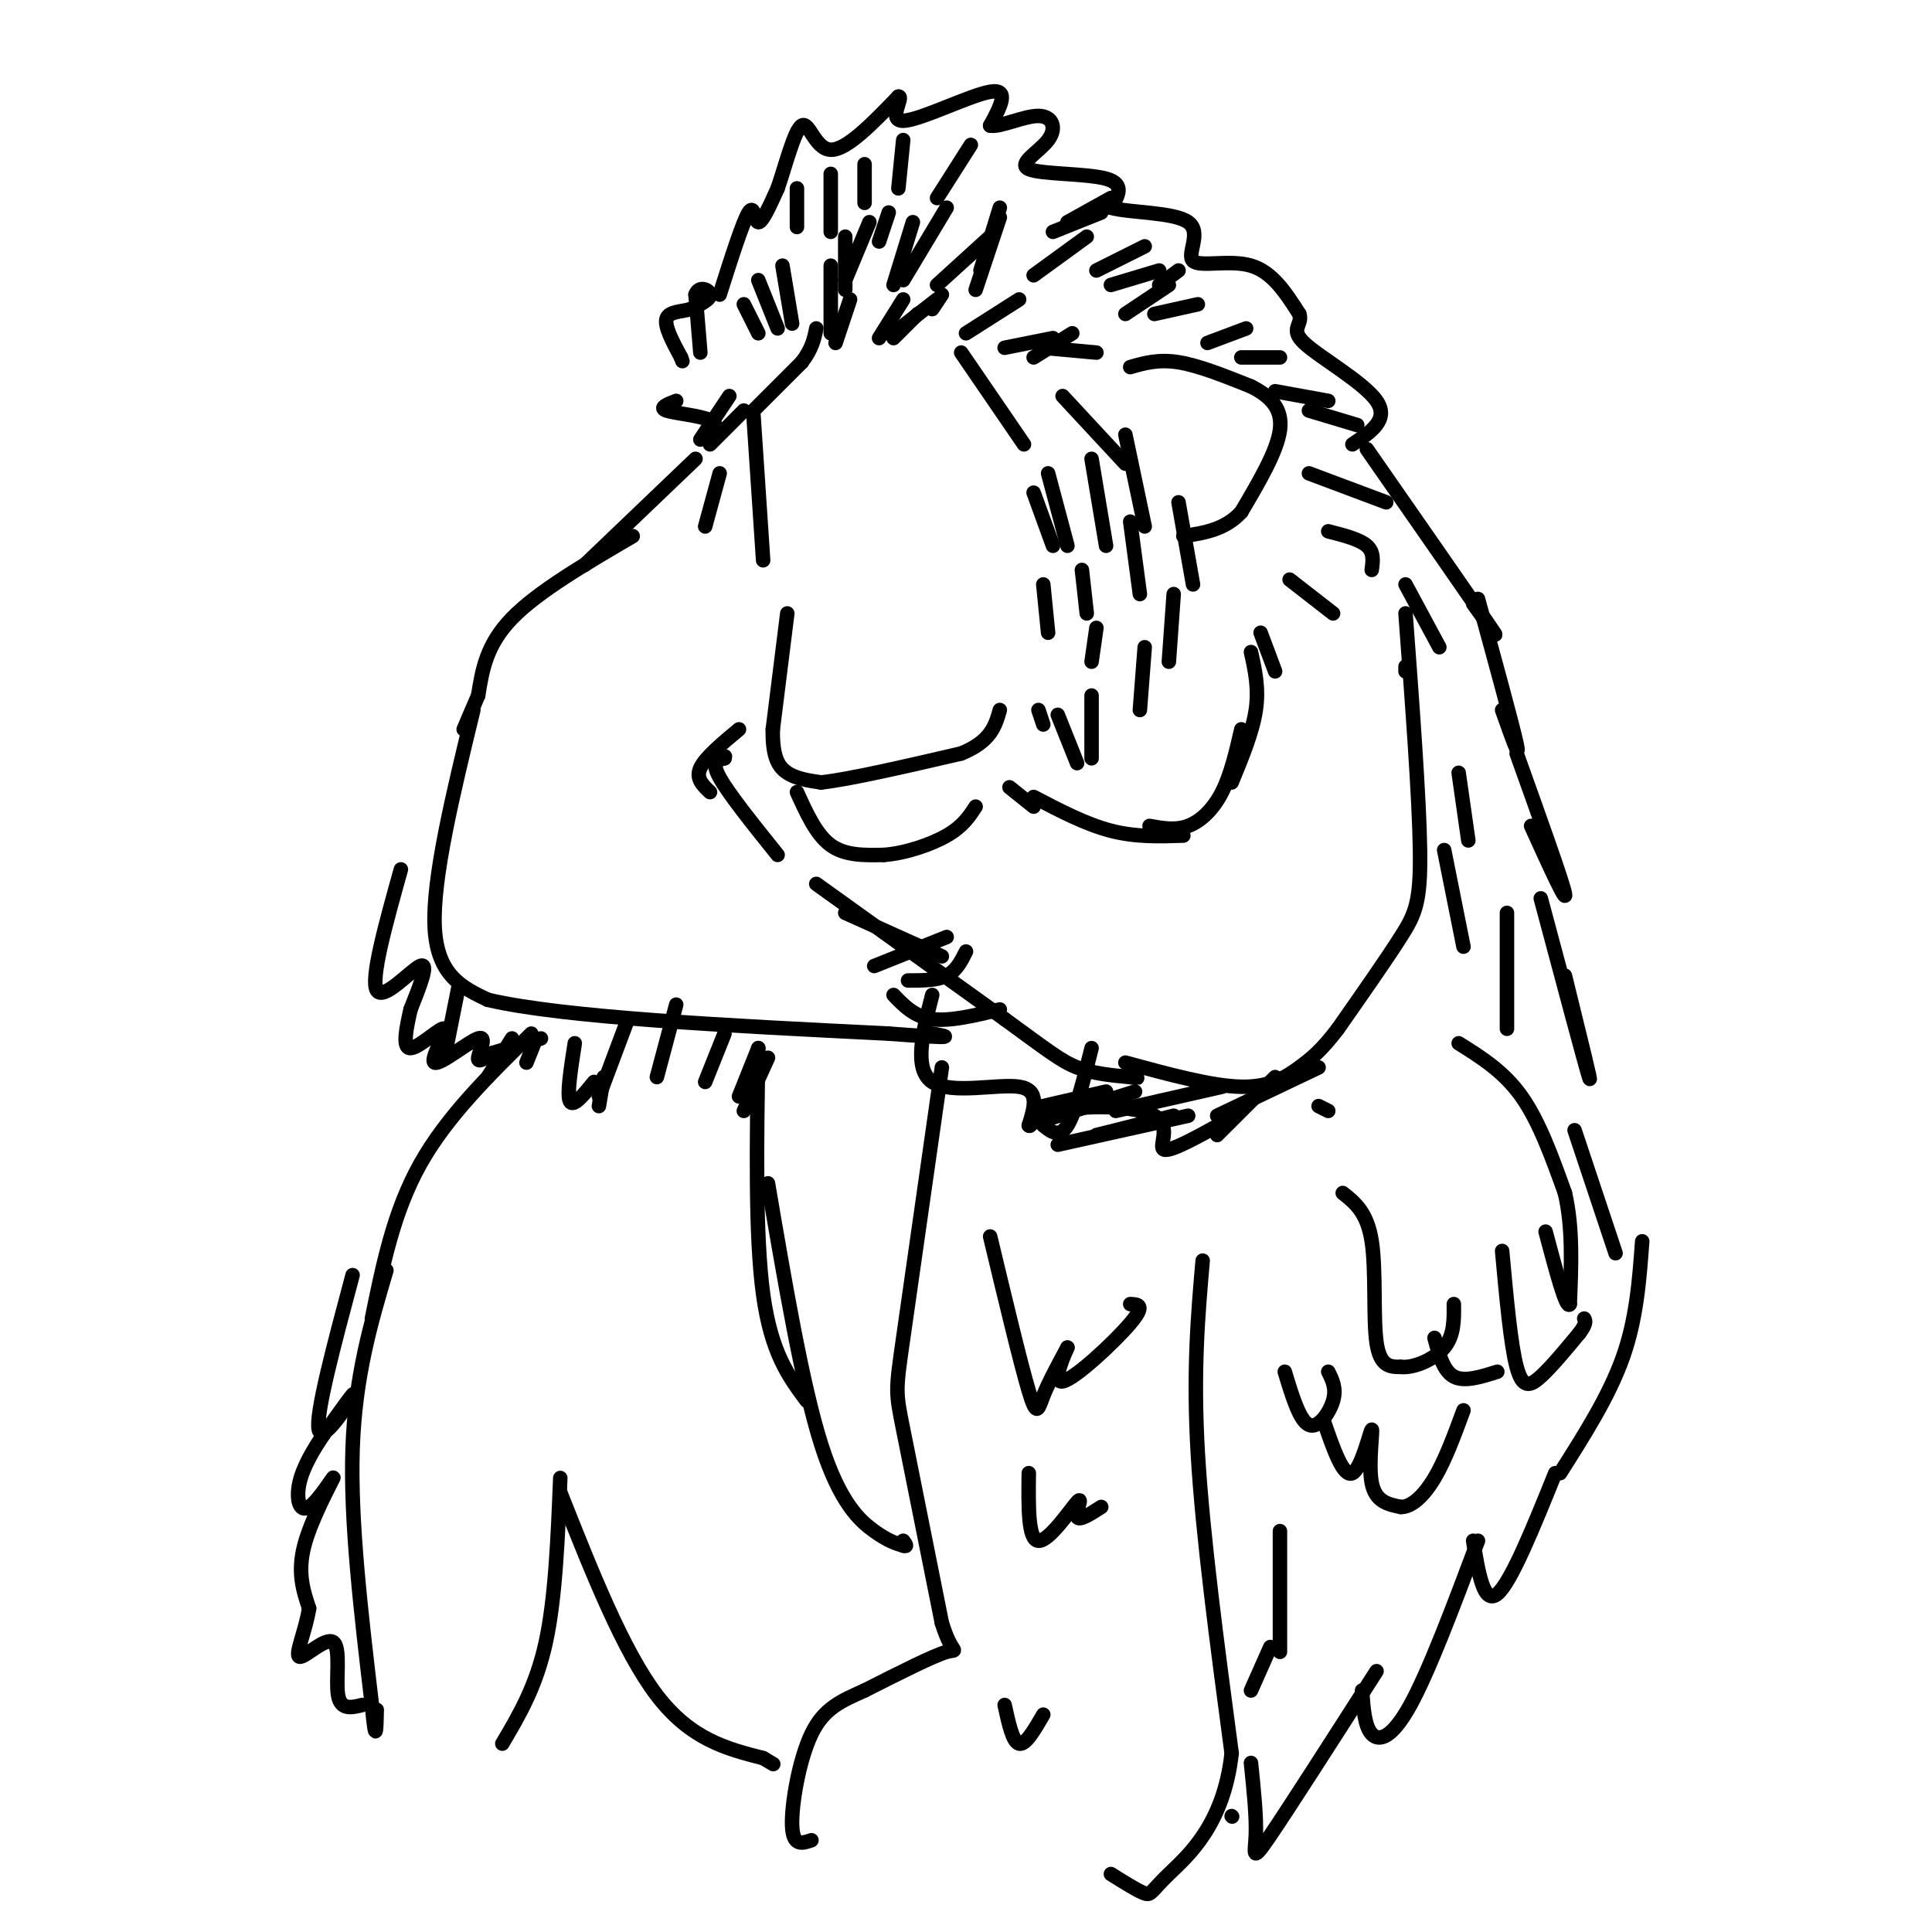 <svg viewBox='0 0 400 400' version='1.1' xmlns='http://www.w3.org/2000/svg' xmlns:xlink='http://www.w3.org/1999/xlink'><g fill='none' stroke='#000000' stroke-width='3' stroke-linecap='round' stroke-linejoin='round'><path d='M163,127c0.000,0.000 -3.000,24.000 -3,24'/><path d='M160,151c-0.111,5.644 1.111,7.756 3,9c1.889,1.244 4.444,1.622 7,2'/><path d='M170,162c6.000,-0.667 17.500,-3.333 29,-6'/><path d='M199,156c6.167,-2.500 7.083,-5.750 8,-9'/><path d='M165,164c2.000,4.417 4.000,8.833 7,11c3.000,2.167 7.000,2.083 11,2'/><path d='M183,177c4.333,-0.311 9.667,-2.089 13,-4c3.333,-1.911 4.667,-3.956 6,-6'/><path d='M158,116c0.000,0.000 -2.000,-30.000 -2,-30'/><path d='M156,85c0.000,0.000 10.000,-10.000 10,-10'/><path d='M166,75c2.167,-2.833 2.583,-4.917 3,-7'/><path d='M199,73c0.000,0.000 13.000,19.000 13,19'/><path d='M234,76c2.917,-0.833 5.833,-1.667 10,-1c4.167,0.667 9.583,2.833 15,5'/><path d='M259,80c4.022,2.022 6.578,4.578 6,9c-0.578,4.422 -4.289,10.711 -8,17'/><path d='M257,106c-3.333,3.667 -7.667,4.333 -12,5'/><path d='M145,73c0.000,0.000 -1.000,-12.000 -1,-12'/><path d='M144,61c0.689,-2.000 2.911,-1.000 3,0c0.089,1.000 -1.956,2.000 -4,3'/><path d='M143,64c-1.867,0.556 -4.533,0.444 -5,2c-0.467,1.556 1.267,4.778 3,8'/><path d='M141,74c0.500,1.333 0.250,0.667 0,0'/><path d='M214,102c0.000,0.000 4.000,11.000 4,11'/><path d='M217,98c0.000,0.000 4.000,15.000 4,15'/><path d='M216,121c0.000,0.000 1.000,10.000 1,10'/><path d='M224,118c0.000,0.000 1.000,9.000 1,9'/><path d='M227,130c0.000,0.000 -1.000,7.000 -1,7'/><path d='M215,147c0.000,0.000 1.000,3.000 1,3'/><path d='M151,82c0.000,0.000 -6.000,9.000 -6,9'/><path d='M154,85c0.000,0.000 -7.000,7.000 -7,7'/><path d='M149,98c0.000,0.000 -3.000,11.000 -3,11'/><path d='M157,69c0.000,0.000 -3.000,-6.000 -3,-6'/><path d='M161,68c0.000,0.000 -4.000,-10.000 -4,-10'/><path d='M164,67c0.000,0.000 -2.000,-12.000 -2,-12'/><path d='M172,69c0.000,0.000 0.000,-14.000 0,-14'/><path d='M175,60c0.000,0.000 0.000,-11.000 0,-11'/><path d='M175,58c0.000,0.000 5.000,-12.000 5,-12'/><path d='M182,50c0.000,0.000 2.000,-6.000 2,-6'/><path d='M187,58c0.000,0.000 9.000,-15.000 9,-15'/><path d='M194,59c0.000,0.000 11.000,-10.000 11,-10'/><path d='M202,60c0.000,0.000 5.000,-15.000 5,-15'/><path d='M203,56c0.000,0.000 4.000,-13.000 4,-13'/><path d='M185,59c0.000,0.000 4.000,-13.000 4,-13'/><path d='M186,39c0.000,0.000 1.000,-10.000 1,-10'/><path d='M194,41c0.000,0.000 7.000,-11.000 7,-11'/><path d='M200,69c0.000,0.000 11.000,-7.000 11,-7'/><path d='M208,72c0.000,0.000 10.000,-2.000 10,-2'/><path d='M216,72c0.000,0.000 11.000,1.000 11,1'/><path d='M214,57c0.000,0.000 11.000,-8.000 11,-8'/><path d='M218,48c0.000,0.000 10.000,-4.000 10,-4'/><path d='M227,56c0.000,0.000 10.000,-5.000 10,-5'/><path d='M230,59c0.000,0.000 10.000,-3.000 10,-3'/><path d='M233,65c0.000,0.000 9.000,-6.000 9,-6'/><path d='M239,65c0.000,0.000 9.000,-2.000 9,-2'/><path d='M221,46c0.000,0.000 9.000,-5.000 9,-5'/><path d='M173,71c0.000,0.000 3.000,-9.000 3,-9'/><path d='M182,70c0.000,0.000 5.000,-8.000 5,-8'/><path d='M185,70c0.000,0.000 5.000,-5.000 5,-5'/><path d='M185,69c0.000,0.000 9.000,-7.000 9,-7'/><path d='M193,64c0.000,0.000 2.000,-3.000 2,-3'/><path d='M172,48c0.000,0.000 0.000,-12.000 0,-12'/><path d='M165,47c0.000,0.000 0.000,-8.000 0,-8'/><path d='M179,42c0.000,0.000 0.000,-8.000 0,-8'/><path d='M240,59c0.000,0.000 4.000,-3.000 4,-3'/><path d='M250,71c0.000,0.000 8.000,-3.000 8,-3'/><path d='M257,74c0.000,0.000 8.000,0.000 8,0'/><path d='M264,81c0.000,0.000 11.000,2.000 11,2'/><path d='M271,85c0.000,0.000 10.000,3.000 10,3'/><path d='M271,98c0.000,0.000 16.000,6.000 16,6'/><path d='M275,110c3.250,0.833 6.500,1.667 8,3c1.500,1.333 1.250,3.167 1,5'/><path d='M267,120c0.000,0.000 9.000,7.000 9,7'/><path d='M261,131c0.000,0.000 3.000,8.000 3,8'/><path d='M259,135c0.833,3.750 1.667,7.500 1,12c-0.667,4.500 -2.833,9.750 -5,15'/><path d='M257,151c-1.089,4.711 -2.178,9.422 -4,13c-1.822,3.578 -4.378,6.022 -7,7c-2.622,0.978 -5.311,0.489 -8,0'/><path d='M291,127c1.422,19.111 2.844,38.222 3,49c0.156,10.778 -0.956,13.222 -4,18c-3.044,4.778 -8.022,11.889 -13,19'/><path d='M277,213c-3.393,4.452 -5.375,6.083 -8,8c-2.625,1.917 -5.893,4.119 -12,4c-6.107,-0.119 -15.054,-2.560 -24,-5'/><path d='M169,183c0.000,0.000 39.000,28.000 39,28'/><path d='M208,211c8.911,6.489 11.689,8.711 15,10c3.311,1.289 7.156,1.644 11,2'/><path d='M234,223c2.000,0.333 1.500,0.167 1,0'/><path d='M214,165c5.417,2.833 10.833,5.667 16,7c5.167,1.333 10.083,1.167 15,1'/><path d='M209,163c0.000,0.000 5.000,4.000 5,4'/><path d='M219,148c0.000,0.000 4.000,10.000 4,10'/><path d='M226,144c0.000,0.000 0.000,13.000 0,13'/><path d='M237,134c0.000,0.000 -1.000,13.000 -1,13'/><path d='M243,123c0.000,0.000 -1.000,14.000 -1,14'/><path d='M234,108c0.000,0.000 2.000,15.000 2,15'/><path d='M226,95c0.000,0.000 3.000,18.000 3,18'/><path d='M233,90c0.000,0.000 4.000,19.000 4,19'/><path d='M220,82c0.000,0.000 13.000,14.000 13,14'/><path d='M244,104c0.000,0.000 3.000,17.000 3,17'/><path d='M226,217c-1.667,6.667 -3.333,13.333 -5,16c-1.667,2.667 -3.333,1.333 -5,0'/><path d='M229,226c0.000,0.000 -13.000,3.000 -13,3'/><path d='M235,226c0.000,0.000 -19.000,6.000 -19,6'/><path d='M243,231c0.000,0.000 -16.000,4.000 -16,4'/><path d='M246,231c0.000,0.000 -27.000,6.000 -27,6'/><path d='M253,225c0.000,0.000 -22.000,5.000 -22,5'/><path d='M264,223c0.000,0.000 -12.000,12.000 -12,12'/><path d='M273,221c0.000,0.000 -21.000,10.000 -21,10'/><path d='M200,197c-1.000,2.000 -2.000,4.000 -4,5c-2.000,1.000 -5.000,1.000 -8,1'/><path d='M196,194c0.000,0.000 -15.000,6.000 -15,6'/><path d='M207,209c-5.167,1.250 -10.333,2.500 -14,2c-3.667,-0.500 -5.833,-2.750 -8,-5'/><path d='M195,198c0.000,0.000 -20.000,-9.000 -20,-9'/><path d='M161,177c-5.083,-6.333 -10.167,-12.667 -12,-16c-1.833,-3.333 -0.417,-3.667 1,-4'/><path d='M150,157c0.167,-0.667 0.083,-0.333 0,0'/><path d='M144,95c0.000,0.000 -23.000,22.000 -23,22'/><path d='M131,111c-9.833,5.750 -19.667,11.500 -25,17c-5.333,5.500 -6.167,10.750 -7,16'/><path d='M99,144c-1.667,3.833 -2.333,5.417 -3,7'/><path d='M98,147c-4.250,17.500 -8.500,35.000 -8,45c0.500,10.000 5.750,12.500 11,15'/><path d='M101,207c15.667,3.667 49.333,5.333 83,7'/><path d='M184,214c15.333,1.167 12.167,0.583 9,0'/><path d='M95,204c0.000,0.000 -3.000,15.000 -3,15'/><path d='M106,215c0.000,0.000 -5.000,8.000 -5,8'/><path d='M111,215c0.000,0.000 -2.000,5.000 -2,5'/><path d='M119,216c-0.833,5.333 -1.667,10.667 -1,12c0.667,1.333 2.833,-1.333 5,-4'/><path d='M125,223c0.000,0.000 -1.000,6.000 -1,6'/><path d='M147,164c-1.500,-1.417 -3.000,-2.833 -2,-5c1.000,-2.167 4.500,-5.083 8,-8'/><path d='M130,211c0.000,0.000 -6.000,16.000 -6,16'/><path d='M140,208c0.000,0.000 -4.000,15.000 -4,15'/><path d='M150,214c0.000,0.000 -4.000,10.000 -4,10'/><path d='M157,217c0.000,0.000 -4.000,10.000 -4,10'/><path d='M159,219c0.000,0.000 -5.000,11.000 -5,11'/><path d='M275,230c0.000,0.000 -2.000,-1.000 -2,-1'/><path d='M110,214c-8.750,8.583 -17.500,17.167 -23,27c-5.500,9.833 -7.750,20.917 -10,32'/><path d='M80,263c-3.250,11.000 -6.500,22.000 -7,37c-0.500,15.000 1.750,34.000 4,53'/><path d='M77,353c0.833,9.000 0.917,5.000 1,1'/><path d='M104,361c3.500,-5.917 7.000,-11.833 9,-21c2.000,-9.167 2.500,-21.583 3,-34'/><path d='M116,309c6.500,16.417 13.000,32.833 20,42c7.000,9.167 14.500,11.083 22,13'/><path d='M158,364c3.667,2.167 1.833,1.083 0,0'/><path d='M159,245c3.556,20.867 7.111,41.733 11,54c3.889,12.267 8.111,15.933 11,18c2.889,2.067 4.444,2.533 6,3'/><path d='M187,320c1.000,0.333 0.500,-0.333 0,-1'/><path d='M157,217c-0.333,19.417 -0.667,38.833 1,51c1.667,12.167 5.333,17.083 9,22'/><path d='M195,221c-3.200,22.422 -6.400,44.844 -8,56c-1.600,11.156 -1.600,11.044 0,19c1.600,7.956 4.800,23.978 8,40'/><path d='M195,336c2.222,7.200 3.778,5.200 1,6c-2.778,0.800 -9.889,4.400 -17,8'/><path d='M179,350c-4.833,2.179 -8.417,3.625 -11,9c-2.583,5.375 -4.167,14.679 -4,19c0.167,4.321 2.083,3.661 4,3'/><path d='M249,261c-1.000,11.500 -2.000,23.000 -1,40c1.000,17.000 4.000,39.500 7,62'/><path d='M255,363c-1.643,14.964 -9.250,21.375 -13,25c-3.750,3.625 -3.643,4.464 -5,4c-1.357,-0.464 -4.179,-2.232 -7,-4'/><path d='M278,247c2.533,2.000 5.067,4.000 6,10c0.933,6.000 0.267,16.000 1,21c0.733,5.000 2.867,5.000 5,5'/><path d='M290,283c2.689,0.289 6.911,-1.489 9,-4c2.089,-2.511 2.044,-5.756 2,-9'/><path d='M302,216c4.667,2.917 9.333,5.833 13,11c3.667,5.167 6.333,12.583 9,20'/><path d='M324,247c1.667,7.167 1.333,15.083 1,23'/><path d='M325,270c-0.667,1.333 -2.833,-6.833 -5,-15'/><path d='M311,259c0.889,9.711 1.778,19.422 3,24c1.222,4.578 2.778,4.022 5,2c2.222,-2.022 5.111,-5.511 8,-9'/><path d='M327,276c1.500,-2.000 1.250,-2.500 1,-3'/><path d='M297,277c0.917,3.417 1.833,6.833 4,8c2.167,1.167 5.583,0.083 9,-1'/><path d='M255,376c0.000,0.000 0.100,0.100 0.1,0.1'/><path d='M259,365c0.578,5.578 1.156,11.156 1,15c-0.156,3.844 -1.044,5.956 3,0c4.044,-5.956 13.022,-19.978 22,-34'/><path d='M282,350c0.267,3.711 0.533,7.422 2,9c1.467,1.578 4.133,1.022 8,-6c3.867,-7.022 8.933,-20.511 14,-34'/><path d='M305,319c1.083,6.667 2.167,13.333 5,11c2.833,-2.333 7.417,-13.667 12,-25'/><path d='M323,305c5.083,-8.000 10.167,-16.000 13,-24c2.833,-8.000 3.417,-16.000 4,-24'/><path d='M283,93c10.667,15.333 21.333,30.667 25,36c3.667,5.333 0.333,0.667 -3,-4'/><path d='M306,124c3.583,13.083 7.167,26.167 8,30c0.833,3.833 -1.083,-1.583 -3,-7'/><path d='M314,156c4.750,13.250 9.500,26.500 10,29c0.500,2.500 -3.250,-5.750 -7,-14'/><path d='M319,186c4.583,17.167 9.167,34.333 10,37c0.833,2.667 -2.083,-9.167 -5,-21'/><path d='M326,234c3.417,10.250 6.833,20.500 8,24c1.167,3.500 0.083,0.250 -1,-3'/><path d='M149,61c2.400,-7.556 4.800,-15.111 6,-17c1.200,-1.889 1.200,1.889 2,2c0.800,0.111 2.400,-3.444 4,-7'/><path d='M161,39c1.560,-4.452 3.458,-12.083 5,-13c1.542,-0.917 2.726,4.881 6,5c3.274,0.119 8.637,-5.440 14,-11'/><path d='M186,20c1.321,-0.131 -2.375,5.042 1,5c3.375,-0.042 13.821,-5.298 18,-6c4.179,-0.702 2.089,3.149 0,7'/><path d='M205,26c2.011,0.421 7.039,-2.028 10,-2c2.961,0.028 3.856,2.533 2,5c-1.856,2.467 -6.461,4.895 -4,6c2.461,1.105 11.989,0.887 16,2c4.011,1.113 2.506,3.556 1,6'/><path d='M230,43c3.877,1.107 13.070,0.874 16,3c2.930,2.126 -0.404,6.611 1,8c1.404,1.389 7.544,-0.317 12,1c4.456,1.317 7.228,5.659 10,10'/><path d='M269,65c0.821,2.298 -2.125,3.042 1,6c3.125,2.958 12.321,8.131 15,12c2.679,3.869 -1.161,6.435 -5,9'/><path d='M140,83c-1.844,0.711 -3.689,1.422 -2,2c1.689,0.578 6.911,1.022 9,2c2.089,0.978 1.044,2.489 0,4'/><path d='M83,180c-3.156,11.311 -6.311,22.622 -5,25c1.311,2.378 7.089,-4.178 9,-5c1.911,-0.822 -0.044,4.089 -2,9'/><path d='M85,209c-0.807,3.587 -1.823,8.056 0,8c1.823,-0.056 6.486,-4.637 7,-4c0.514,0.637 -3.120,6.490 -2,7c1.120,0.510 6.994,-4.324 9,-5c2.006,-0.676 0.145,2.807 0,4c-0.145,1.193 1.428,0.097 3,-1'/><path d='M102,218c2.167,-0.667 6.083,-1.833 10,-3'/><path d='M193,206c-1.956,7.667 -3.911,15.333 0,18c3.911,2.667 13.689,0.333 18,1c4.311,0.667 3.156,4.333 2,8'/><path d='M213,233c0.447,0.628 0.563,-1.801 6,-3c5.437,-1.199 16.195,-1.169 20,1c3.805,2.169 0.659,6.477 2,7c1.341,0.523 7.171,-2.738 13,-6'/><path d='M254,232c2.000,-1.000 0.500,-0.500 -1,0'/><path d='M73,264c-3.867,14.467 -7.733,28.933 -7,32c0.733,3.067 6.067,-5.267 7,-7c0.933,-1.733 -2.533,3.133 -6,8'/><path d='M67,297c-2.074,3.053 -4.260,6.685 -5,10c-0.740,3.315 -0.033,6.311 2,5c2.033,-1.311 5.394,-6.930 5,-6c-0.394,0.930 -4.541,8.409 -6,14c-1.459,5.591 -0.229,9.296 1,13'/><path d='M64,333c-0.722,4.627 -3.029,9.694 -2,10c1.029,0.306 5.392,-4.148 7,-3c1.608,1.148 0.459,7.900 1,11c0.541,3.100 2.770,2.550 5,2'/><path d='M205,256c3.156,13.178 6.311,26.356 8,32c1.689,5.644 1.911,3.756 3,1c1.089,-2.756 3.044,-6.378 5,-10'/><path d='M221,279c-0.286,0.702 -3.500,7.458 -1,7c2.500,-0.458 10.714,-8.131 14,-12c3.286,-3.869 1.643,-3.935 0,-4'/><path d='M213,305c-0.089,6.923 -0.179,13.845 2,14c2.179,0.155 6.625,-6.458 8,-8c1.375,-1.542 -0.321,1.988 0,3c0.321,1.012 2.661,-0.494 5,-2'/><path d='M208,353c0.833,3.833 1.667,7.667 3,8c1.333,0.333 3.167,-2.833 5,-6'/><path d='M302,160c0.000,0.000 2.000,14.000 2,14'/><path d='M299,176c0.000,0.000 4.000,20.000 4,20'/><path d='M312,189c0.000,0.000 0.000,24.000 0,24'/><path d='M266,284c1.533,5.067 3.067,10.133 5,11c1.933,0.867 4.267,-2.467 5,-5c0.733,-2.533 -0.133,-4.267 -1,-6'/><path d='M274,294c2.048,5.964 4.095,11.929 6,11c1.905,-0.929 3.667,-8.750 4,-9c0.333,-0.250 -0.762,7.071 0,11c0.762,3.929 3.381,4.464 6,5'/><path d='M290,312c2.222,0.067 4.778,-2.267 7,-6c2.222,-3.733 4.111,-8.867 6,-14'/><path d='M265,317c0.000,0.000 0.000,25.000 0,25'/><path d='M263,341c0.000,0.000 -4.000,9.000 -4,9'/><path d='M214,74c0.000,0.000 8.000,-5.000 8,-5'/><path d='M291,121c0.000,0.000 7.000,13.000 7,13'/><path d='M291,138c0.000,0.000 0.000,1.000 0,1'/></g>
</svg>
